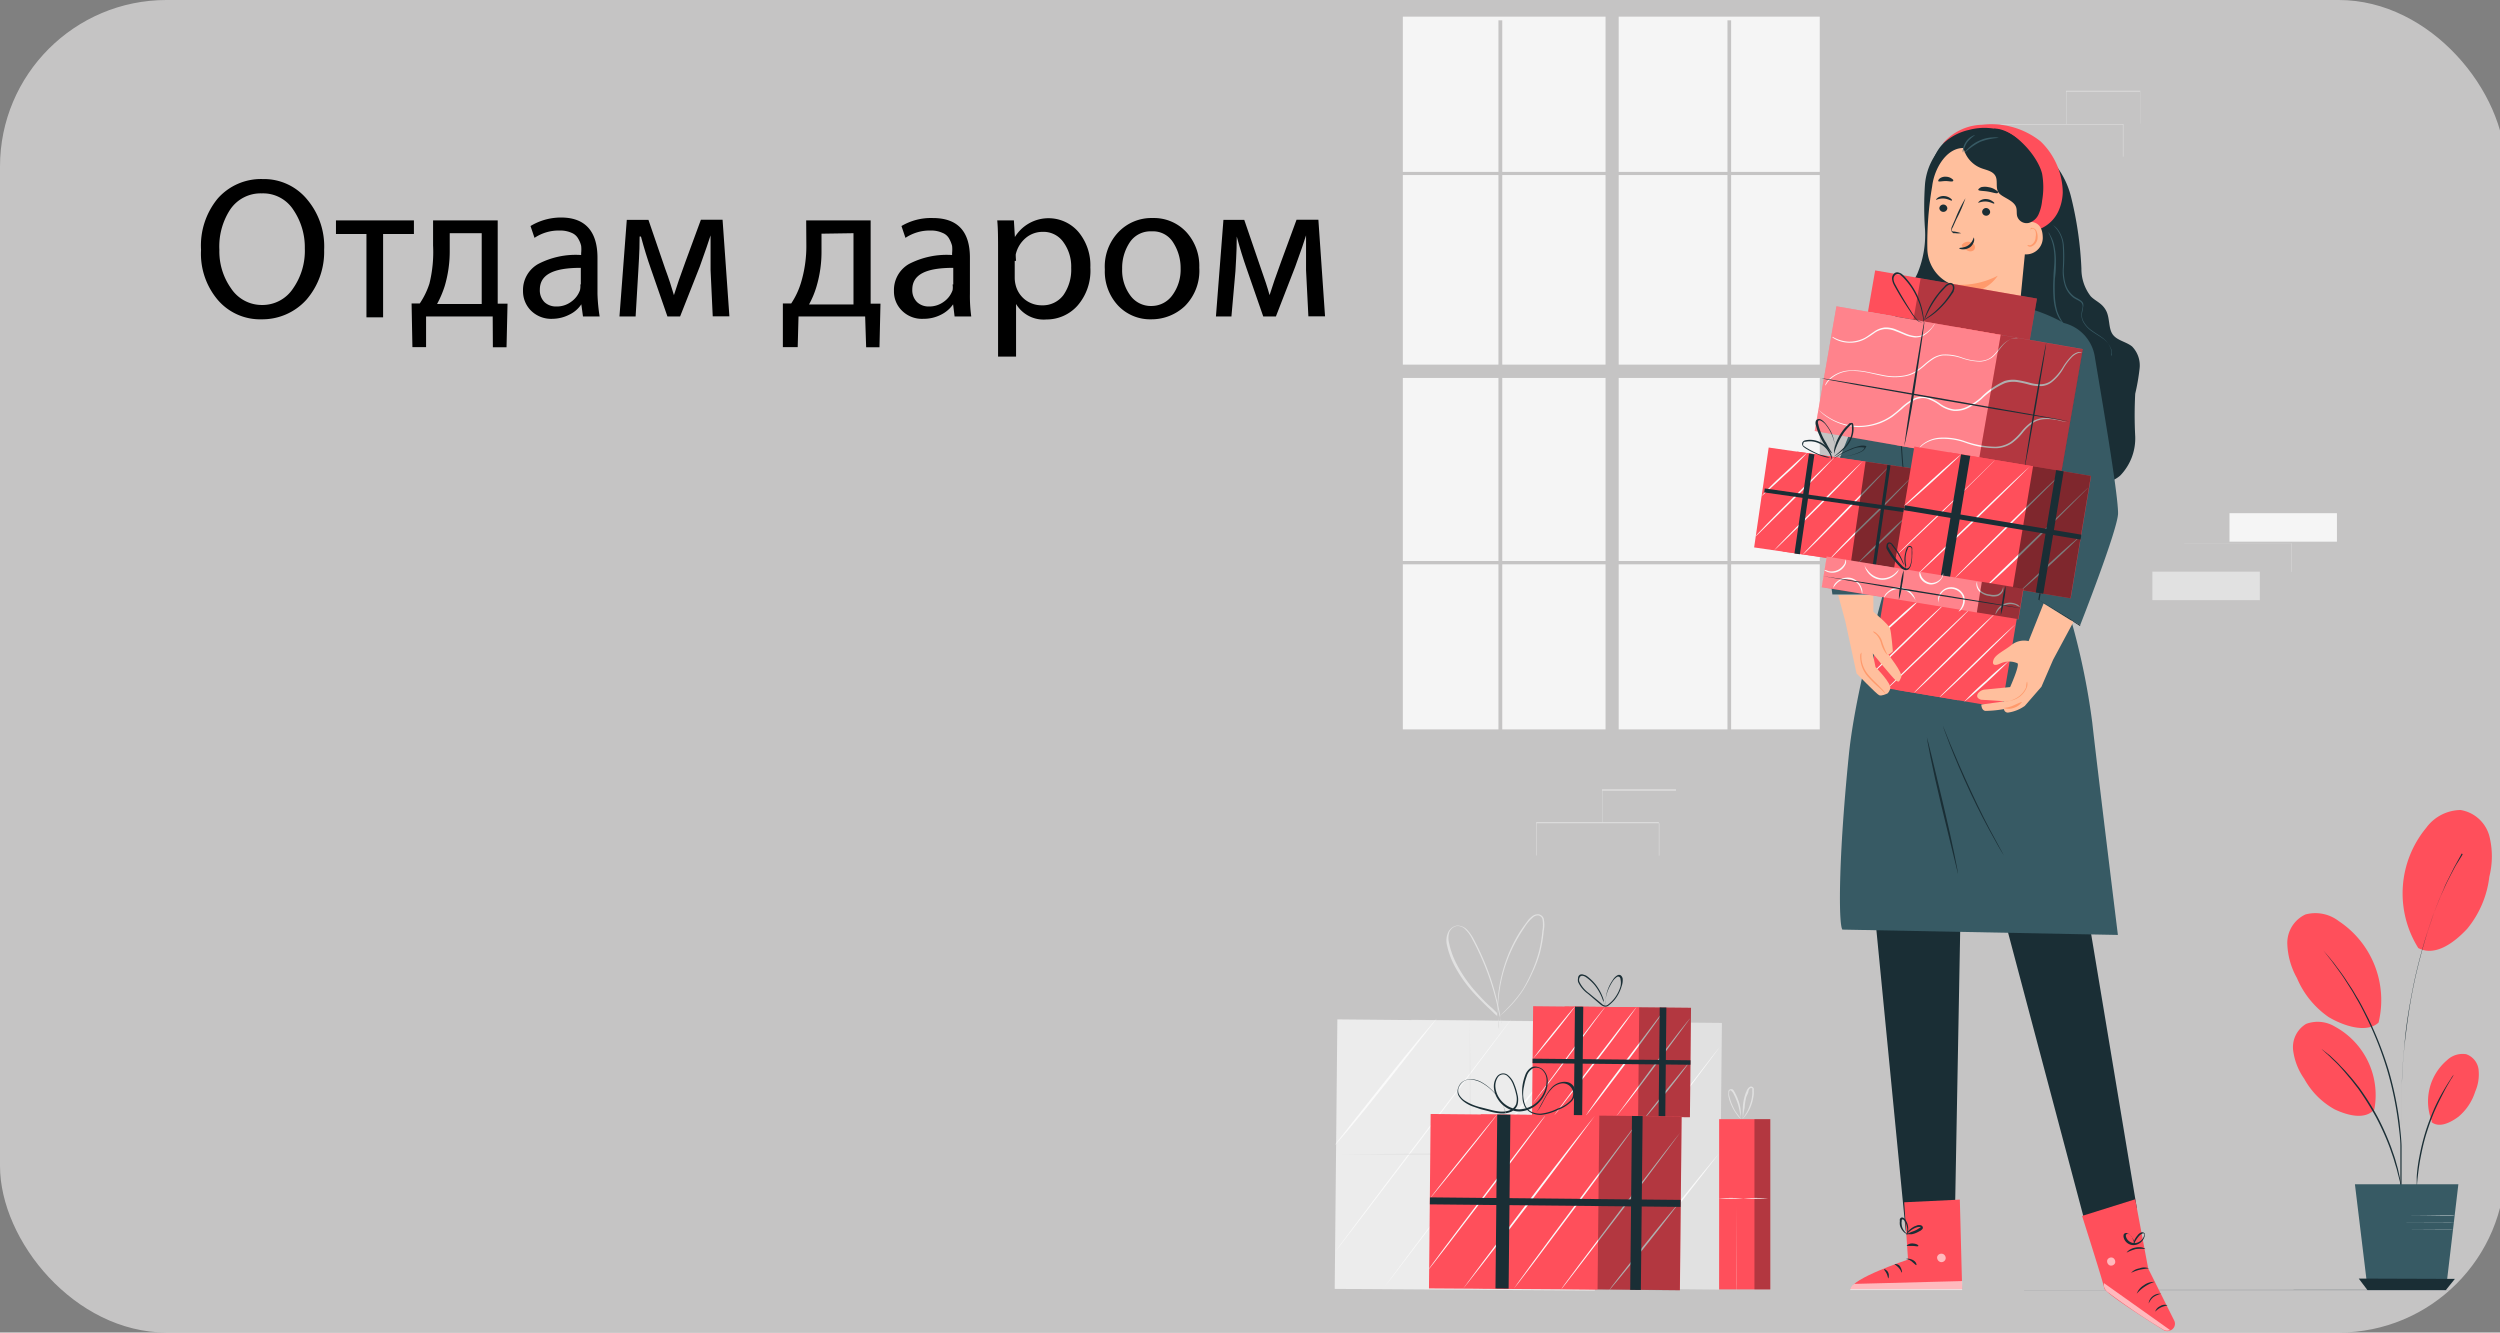 <svg id="Слой_1" data-name="Слой 1" xmlns="http://www.w3.org/2000/svg" xmlns:xlink="http://www.w3.org/1999/xlink" viewBox="0 0 150.09 80"><rect x="0" y="0" width="150.09" height="80" fill="#808080" stroke="none"/><defs><style>.cls-1{fill:none;}.cls-2{clip-path:url(#clip-path);}.cls-3{opacity:0.7;isolation:isolate;fill:url(#Безымянный_градиент);}.cls-4{fill:#e1e1e1;}.cls-5{fill:#ececec;}.cls-6{fill:#fafafa;}.cls-7{fill:#f5f5f5;}.cls-8{fill:#ff4f5b;}.cls-16,.cls-9{opacity:0.3;}.cls-10{fill:#1a2e35;}.cls-11{fill:#375a64;}.cls-12{opacity:0.6;}.cls-13,.cls-16{fill:#fff;}.cls-14{fill:#ffbf9d;}.cls-15{fill:#ff9a6c;}.cls-17{opacity:0.5;}.cls-18{opacity:0.4;}</style><clipPath id="clip-path" transform="translate(0 0)"><rect class="cls-1" width="150.41" height="80" rx="10"/></clipPath><linearGradient id="Безымянный_градиент" y1="40" x2="150.09" y2="40" gradientUnits="userSpaceOnUse"><stop offset="0" stop-color="#e3e2e1"/><stop offset="0.96" stop-color="#e3e2e1"/><stop offset="1" stop-color="#e3e2e1"/></linearGradient></defs><title>micon_darom</title><g class="cls-2"><path class="cls-3" d="M0,0V80H150.09V0ZM150,76v0Z" transform="translate(0 0)"/></g><path class="cls-4" d="M127.48,9.4V7.45l0,0-7.36,0,0,0h0V9.4l0,0,5.25,0h-5.28V7.48h0c.07-.08,0,0,0,0l7.36,0h0v0c0,.61,0,1.1,0,1.44V9.4Z" transform="translate(0 0)"/><path class="cls-4" d="M128.48,7.45V6.92l0-1.42,0,0h-4.42s0,0,0,0h0V7.45l0,0,3.16,0h0l-3.18,0h0v-2h0s.07-.07,0,0h4.45v0c0,.6,0,1.09,0,1.44v.51Z" transform="translate(0 0)"/><rect class="cls-4" x="84.65" y="61.33" width="18.63" height="16.01" transform="matrix(1, 0.01, -0.01, 1, 0.71, -0.95)"/><polygon class="cls-5" points="95.75 77.48 80.13 77.38 80.29 61.2 95.92 61.35 95.75 77.48"/><path class="cls-6" d="M86.27,61.14s-1.34,1.73-3,3.83-3.1,3.79-3.12,3.77,1.34-1.73,3-3.83S86.25,61.13,86.27,61.14Z" transform="translate(0 0)"/><path class="cls-6" d="M90.73,61.2s-2.34,3.15-5.26,7-5.33,7-5.35,7,2.34-3.15,5.27-7S90.71,61.18,90.73,61.2Z" transform="translate(0 0)"/><path class="cls-6" d="M95.33,61.23s-2.69,3.62-6.06,8-6.1,8-6.12,8,2.69-3.62,6-8S95.31,61.22,95.33,61.23Z" transform="translate(0 0)"/><path class="cls-6" d="M99.76,61.28s-2.64,3.61-5.93,8-6,8-6,8,2.64-3.62,5.93-8S99.74,61.26,99.76,61.28Z" transform="translate(0 0)"/><path class="cls-6" d="M103.24,62.87s-2.43,3.28-5.48,7.29-5.53,7.24-5.55,7.23,2.43-3.28,5.48-7.29S103.22,62.85,103.24,62.87Z" transform="translate(0 0)"/><path class="cls-6" d="M103.18,69.28s-1.43,1.86-3.23,4.12-3.29,4.07-3.31,4.06,1.43-1.86,3.23-4.12S103.16,69.27,103.18,69.28Z" transform="translate(0 0)"/><path class="cls-4" d="M89.89,61l-.11-.09-.28-.27c-.25-.23-.6-.57-1-1a8,8,0,0,1-1.22-1.74,5,5,0,0,1-.42-1.2,1.22,1.22,0,0,1,.06-.68.73.73,0,0,1,.53-.45.81.81,0,0,1,.65.27,2.46,2.46,0,0,1,.38.55c.21.39.39.77.55,1.14a14.49,14.49,0,0,1,.71,2c.16.58.26,1.06.32,1.4,0,.16,0,.29.06.38s0,.14,0,.14,0,0,0-.14L90,60.88c-.07-.33-.17-.81-.34-1.39a15.14,15.14,0,0,0-.73-2c-.16-.36-.34-.74-.55-1.12a2,2,0,0,0-.37-.53.64.64,0,0,0-.57-.24A.61.61,0,0,0,87,56a1.23,1.23,0,0,0,0,.63,4.91,4.91,0,0,0,.41,1.17,8.12,8.12,0,0,0,1.19,1.74c.4.45.75.8,1,1l.28.28Z" transform="translate(0 0)"/><path class="cls-4" d="M90,61.81s0-.05,0-.15,0-.24-.05-.42a8.55,8.55,0,0,1,0-1.57,9.29,9.29,0,0,1,.56-2.26,8.79,8.79,0,0,1,.6-1.24c.12-.21.26-.41.4-.61l.22-.3A1.48,1.48,0,0,1,92,55a.55.55,0,0,1,.38-.11.4.4,0,0,1,.3.26,1.87,1.87,0,0,1,0,.74,8,8,0,0,1-.24,1.36A7,7,0,0,1,92,58.4a8.26,8.26,0,0,1-.53,1,6.73,6.73,0,0,1-1,1.21,3.18,3.18,0,0,1-.32.29c-.07.06-.11.1-.12.09l.11-.1.3-.3a7.79,7.79,0,0,0,1-1.22,9.24,9.24,0,0,0,.51-1,8.26,8.26,0,0,0,.42-1.16,8,8,0,0,0,.23-1.34,2,2,0,0,0,0-.7.32.32,0,0,0-.23-.21.44.44,0,0,0-.32.1,2.53,2.53,0,0,0-.48.55c-.13.2-.27.4-.39.61A8.85,8.85,0,0,0,90,59.68a9,9,0,0,0-.06,1.56,3.7,3.7,0,0,0,0,.42C90,61.76,90,61.81,90,61.81Z" transform="translate(0 0)"/><path class="cls-4" d="M103.08,69.22s-5.09.07-11.37.09-11.37,0-11.37,0,5.09-.07,11.37-.09S103.08,69.19,103.08,69.22Z" transform="translate(0 0)"/><path class="cls-4" d="M88.24,77s0-3.55,0-7.92,0-7.93,0-7.93.05,3.55.05,7.93S88.26,77,88.24,77Z" transform="translate(0 0)"/><path class="cls-7" d="M109.25,1" transform="translate(0 0)"/><rect class="cls-7" x="84.22" y="10.51" width="5.74" height="11.38"/><rect class="cls-7" x="90.19" y="10.51" width="6.2" height="11.38"/><rect class="cls-7" x="90.19" y="22.69" width="6.2" height="10.99"/><polygon class="cls-7" points="97.18 10.32 103.71 10.32 103.71 1.22 103.93 1.22 103.93 10.32 109.25 10.32 109.25 1 97.18 1 97.18 10.32"/><rect class="cls-7" x="103.93" y="10.51" width="5.32" height="11.38"/><rect class="cls-7" x="103.93" y="22.69" width="5.32" height="10.99"/><rect class="cls-7" x="84.22" y="22.69" width="5.74" height="10.99"/><rect class="cls-7" x="97.18" y="22.69" width="6.53" height="10.99"/><rect class="cls-7" x="84.22" y="33.88" width="5.74" height="9.91"/><rect class="cls-7" x="103.93" y="33.88" width="5.32" height="9.91"/><polygon class="cls-7" points="89.96 10.32 89.96 1.22 90.19 1.22 90.19 10.32 96.39 10.32 96.39 1 84.22 1 84.22 10.32 89.96 10.32"/><rect class="cls-7" x="97.18" y="33.88" width="6.53" height="9.91"/><rect class="cls-7" x="90.19" y="33.88" width="6.2" height="9.91"/><rect class="cls-7" x="97.18" y="10.51" width="6.53" height="11.38"/><rect class="cls-4" x="129.22" y="34.32" width="6.45" height="1.71"/><rect class="cls-7" x="133.85" y="30.81" width="6.45" height="1.71"/><path class="cls-4" d="M137.57,34.32v-.46l0-1.25,0,0h-6.44l0,0h0v1.7l0,0h0V32.62h0l0,0h6.46v1.73Z" transform="translate(0 0)"/><path class="cls-4" d="M99.62,51.37v-.52c0-.34,0-.82,0-1.43l0,0-7.36,0,0,0h0v1.94l0,0,5.25,0H92.23v-2h0l0,0,7.36,0h0v2Z" transform="translate(0 0)"/><path class="cls-4" d="M100.62,49.42a.16.16,0,0,0,0,0V47.47l0,0H96.2s0,0,0,0h0v1.92l0,0,3.16,0h0l-3.18,0h0v-2h0s.07-.07,0,0h4.44v2Z" transform="translate(0 0)"/><rect class="cls-8" x="93.9" y="60.47" width="7.59" height="6.57" transform="translate(0.65 -0.99) rotate(0.58)"/><rect class="cls-8" x="92.01" y="60.44" width="6.37" height="6.57" transform="translate(0.65 -0.96) rotate(0.58)"/><path class="cls-6" d="M94.56,60.44s-.54.73-1.25,1.61S92,63.62,92,63.61s.54-.74,1.25-1.62S94.54,60.42,94.56,60.44Z" transform="translate(0 0)"/><path class="cls-6" d="M96.37,60.46s-1,1.33-2.17,2.93S92,66.28,92,66.26s1-1.32,2.17-2.93S96.35,60.44,96.37,60.46Z" transform="translate(0 0)"/><path class="cls-6" d="M98.25,60.47S97.17,62,95.8,63.77,93.3,67,93.28,67s1.08-1.49,2.45-3.29S98.22,60.46,98.25,60.47Z" transform="translate(0 0)"/><path class="cls-6" d="M100.05,60.49S99,62,97.66,63.78,95.21,67,95.19,67s1-1.48,2.39-3.29S100,60.48,100.05,60.49Z" transform="translate(0 0)"/><path class="cls-6" d="M101.47,61.14s-1,1.35-2.21,3S97,67.07,97,67.06s1-1.36,2.21-3S101.45,61.12,101.47,61.14Z" transform="translate(0 0)"/><path class="cls-6" d="M101.45,63.75s-.56.78-1.3,1.7-1.35,1.65-1.37,1.63.56-.77,1.3-1.69S101.43,63.74,101.45,63.75Z" transform="translate(0 0)"/><rect class="cls-9" x="98.38" y="60.49" width="3.11" height="6.57" transform="translate(0.65 -1.01) rotate(0.58)"/><rect class="cls-10" x="94.52" y="60.44" width="0.5" height="6.57" transform="translate(0.65 -0.96) rotate(0.58)"/><rect class="cls-10" x="99.61" y="60.49" width="0.4" height="6.57" transform="translate(0.65 -1.01) rotate(0.58)"/><rect class="cls-10" x="92.01" y="63.61" width="9.48" height="0.27" transform="translate(0.65 -0.98) rotate(0.58)"/><path class="cls-10" d="M96.38,60.52s0,0,0-.1a2.1,2.1,0,0,1,0-.28,2.49,2.49,0,0,1,.26-1,2.38,2.38,0,0,1,.18-.3.79.79,0,0,1,.27-.28.2.2,0,0,1,.22,0,.33.33,0,0,1,.11.2,1.09,1.09,0,0,1-.06.44,2.37,2.37,0,0,1-.42.82,2.33,2.33,0,0,1-.36.34.3.3,0,0,1-.27.07.65.65,0,0,1-.23-.13l-.75-.64a1.76,1.76,0,0,1-.59-.71.58.58,0,0,1,0-.23.24.24,0,0,1,.11-.2.27.27,0,0,1,.23,0,.54.54,0,0,1,.19.08,2.88,2.88,0,0,1,.53.51,2.84,2.84,0,0,1,.48.93c0,.12,0,.21.06.28a.62.62,0,0,1,0,.09s0-.13-.11-.36a3,3,0,0,0-.49-.9,2.69,2.69,0,0,0-.52-.48c-.1-.07-.24-.12-.33-.06a.31.31,0,0,0-.06.35,1.78,1.78,0,0,0,.57.67l.75.62a.43.43,0,0,0,.2.12c.06,0,.12,0,.19-.06a2.05,2.05,0,0,0,.34-.32,2.17,2.17,0,0,0,.41-.78,1,1,0,0,0,0-.41.2.2,0,0,0-.07-.15.14.14,0,0,0-.14,0,1,1,0,0,0-.25.25,3.09,3.09,0,0,0-.17.29,2.51,2.51,0,0,0-.29,1C96.37,60.38,96.39,60.52,96.38,60.52Z" transform="translate(0 0)"/><rect class="cls-8" x="88.83" y="66.97" width="12.06" height="10.44" transform="matrix(1, 0.01, -0.01, 1, 0.74, -0.96)"/><polygon class="cls-8" points="95.91 77.42 85.79 77.35 85.89 66.88 96.01 66.98 95.91 77.42"/><path class="cls-6" d="M89.88,66.92s-.87,1.15-2,2.55S85.82,72,85.81,72s.87-1.16,2-2.55S89.86,66.9,89.88,66.92Z" transform="translate(0 0)"/><path class="cls-6" d="M92.77,67s-1.53,2.1-3.47,4.64-3.52,4.6-3.54,4.58,1.53-2.09,3.47-4.63S92.75,66.94,92.77,67Z" transform="translate(0 0)"/><path class="cls-6" d="M95.74,67s-1.72,2.35-3.9,5.21-4,5.18-4,5.16,1.73-2.35,3.9-5.22S95.72,67,95.74,67Z" transform="translate(0 0)"/><path class="cls-6" d="M98.61,67s-1.69,2.34-3.82,5.2-3.88,5.17-3.9,5.16,1.69-2.35,3.82-5.21S98.59,67,98.61,67Z" transform="translate(0 0)"/><path class="cls-6" d="M100.87,68s-1.56,2.14-3.54,4.73-3.58,4.69-3.6,4.67,1.56-2.13,3.53-4.72S100.85,68,100.87,68Z" transform="translate(0 0)"/><path class="cls-6" d="M100.83,72.19s-.91,1.21-2.08,2.67-2.14,2.63-2.16,2.62.91-1.21,2.08-2.68S100.81,72.17,100.83,72.19Z" transform="translate(0 0)"/><rect class="cls-9" x="95.96" y="67" width="4.94" height="10.44" transform="translate(0.74 -0.99) rotate(0.58)"/><rect class="cls-10" x="89.83" y="66.92" width="0.79" height="10.44" transform="translate(0.74 -0.91) rotate(0.58)"/><rect class="cls-10" x="97.92" y="67" width="0.64" height="10.44" transform="translate(0.74 -0.99) rotate(0.58)"/><rect class="cls-10" x="85.84" y="71.96" width="15.05" height="0.42" transform="translate(0.74 -0.94) rotate(0.58)"/><path class="cls-10" d="M92.24,66.76l.05-.06s.07-.09.11-.17.22-.4.39-.72a2.58,2.58,0,0,1,.33-.48,1.08,1.08,0,0,1,.61-.36.87.87,0,0,1,.39,0,.62.62,0,0,1,.35.24.63.63,0,0,1,.1.44.91.91,0,0,1-.19.44,2.14,2.14,0,0,1-.84.54,2.87,2.87,0,0,1-1,.3,1.25,1.25,0,0,1-.57-.1.92.92,0,0,1-.44-.41,1.38,1.38,0,0,1-.13-.6,2.56,2.56,0,0,1,0-.62,2.91,2.91,0,0,1,.16-.63.88.88,0,0,1,.42-.51.52.52,0,0,1,.35,0,.66.66,0,0,1,.31.16.94.94,0,0,1,.28.63,1.81,1.81,0,0,1-.49,1.3,1.7,1.7,0,0,1-1.29.58A1.59,1.59,0,0,1,89.93,66a1.46,1.46,0,0,1-.24-.67,1,1,0,0,1,.17-.68.48.48,0,0,1,.3-.2.44.44,0,0,1,.35.08,1.26,1.26,0,0,1,.4.55,3.41,3.41,0,0,1,.19.62,1.19,1.19,0,0,1,0,.65.74.74,0,0,1-.47.43,1.41,1.41,0,0,1-.61.06,3.71,3.71,0,0,1-.58-.11l-.55-.14-.52-.18a2.16,2.16,0,0,1-.47-.26,1.23,1.23,0,0,1-.34-.38.59.59,0,0,1,0-.5.67.67,0,0,1,.3-.36.85.85,0,0,1,.43-.12A1.38,1.38,0,0,1,89,65a3,3,0,0,1,.94.88,2.67,2.67,0,0,1,.38.72,2.21,2.21,0,0,1,.08.27l0-.07a1.22,1.22,0,0,0-.07-.2,2.71,2.71,0,0,0-.39-.7,3,3,0,0,0-.93-.86,1.57,1.57,0,0,0-.75-.23.72.72,0,0,0-.67.45.53.53,0,0,0,0,.44,1.1,1.1,0,0,0,.32.36,3.14,3.14,0,0,0,1,.42l.55.14a3.38,3.38,0,0,0,.57.11,1.37,1.37,0,0,0,.57-.06.69.69,0,0,0,.42-.38,1.11,1.11,0,0,0,0-.6,3.57,3.57,0,0,0-.19-.61,1.27,1.27,0,0,0-.37-.51.38.38,0,0,0-.53.1.94.94,0,0,0-.15.62,1.41,1.41,0,0,0,.23.63,1.49,1.49,0,0,0,1.15.68,1.64,1.64,0,0,0,1.23-.55,1.78,1.78,0,0,0,.46-1.23.84.84,0,0,0-.25-.57.53.53,0,0,0-.57-.11.8.8,0,0,0-.37.47,3.13,3.13,0,0,0-.16.6,1.93,1.93,0,0,0,.08,1.17.8.8,0,0,0,.39.38,1.25,1.25,0,0,0,.53.1,2.94,2.94,0,0,0,1-.3,2,2,0,0,0,.81-.51.62.62,0,0,0-.59-1,1,1,0,0,0-.58.34,2.31,2.31,0,0,0-.34.47c-.17.31-.29.56-.4.71A1.19,1.19,0,0,1,92.24,66.76Z" transform="translate(0 0)"/><path class="cls-4" d="M104.52,67.18s0,0-.12-.1a3.38,3.38,0,0,1-.25-.34,3,3,0,0,1-.28-.57,1.89,1.89,0,0,1-.1-.36.71.71,0,0,1,0-.21.36.36,0,0,1,0-.11.18.18,0,0,1,.1-.09.22.22,0,0,1,.14,0,.3.3,0,0,1,.08.08,1.62,1.62,0,0,1,.1.18,2.52,2.52,0,0,1,.15.34,2.3,2.3,0,0,1,.16.61,1.7,1.7,0,0,1,0,.42,1.08,1.08,0,0,1,0,.16s0-.22-.08-.57a2.77,2.77,0,0,0-.18-.59,2.41,2.41,0,0,0-.15-.33.62.62,0,0,0-.1-.16s-.08-.09-.12-.08-.06.06-.06.12a.55.55,0,0,0,0,.18,3.57,3.57,0,0,0,.1.35,4.37,4.37,0,0,0,.25.56C104.38,67,104.53,67.17,104.52,67.18Z" transform="translate(0 0)"/><path class="cls-4" d="M104.63,67.18s0-.05,0-.16a4.16,4.16,0,0,1,0-.45,3,3,0,0,1,.09-.67,2.14,2.14,0,0,1,.13-.38.47.47,0,0,1,.11-.19.27.27,0,0,1,.1-.08.14.14,0,0,1,.14,0,.16.16,0,0,1,.09.11.49.49,0,0,1,0,.12,1.48,1.48,0,0,1,0,.21,2.26,2.26,0,0,1-.07.39,2.3,2.3,0,0,1-.25.63,1.9,1.9,0,0,1-.26.37q-.1.12-.12.12s.15-.19.33-.52a3.41,3.41,0,0,0,.22-.62,2.32,2.32,0,0,0,.06-.38,1.41,1.41,0,0,0,0-.2c0-.07,0-.14,0-.15s-.09,0-.13,0a.48.48,0,0,0-.1.17c0,.12-.09.24-.13.36a3.44,3.44,0,0,0-.1.65A6,6,0,0,0,104.63,67.18Z" transform="translate(0 0)"/><rect class="cls-8" x="103.21" y="67.19" width="3.07" height="10.22"/><rect class="cls-9" x="105.33" y="67.19" width="0.95" height="10.22"/><path class="cls-6" d="M104.25,77.48s0-2.29,0-5.11,0-5.11,0-5.11,0,2.29,0,5.11S104.28,77.48,104.25,77.48Z" transform="translate(0 0)"/><path class="cls-6" d="M106.15,71.94a10.72,10.72,0,0,1-1.49,0,10.6,10.6,0,0,1-1.49,0,14.48,14.48,0,0,1,1.49,0A14.65,14.65,0,0,1,106.15,71.94Z" transform="translate(0 0)"/><path class="cls-10" d="M147.11,77.45s-6.21,0-28.66,0-40.66,0-40.66,0,18.2,0,40.66,0S147.11,77.42,147.11,77.45Z" transform="translate(0 0)"/><path class="cls-10" d="M128,20.8c-.36-.29-.89-.35-1.16-.72s-.16-1-.41-1.45-.62-.54-.91-.84a2.68,2.68,0,0,1-.56-1.66,21.74,21.74,0,0,0-.63-4.34,5.07,5.07,0,0,0-2.68-3.31l-4.92.18a3.75,3.75,0,0,0-1.16,2.39,19,19,0,0,0,0,2.72,6,6,0,0,1-.46,2.66c-.27.58-.69,1.08-1,1.65a3,3,0,0,0-.34,1.82,2.06,2.06,0,0,0,1,1.49,2.55,2.55,0,0,0,1.94,0c.67-.22,2.1.22,2.55-.31.26-.31.77-.81,1.15-1.32l4.64,8.6a1.54,1.54,0,0,0,2.25.18,3.21,3.21,0,0,0,.89-2.34,24.26,24.26,0,0,1,0-2.56,12.91,12.91,0,0,0,.26-1.49A1.63,1.63,0,0,0,128,20.8Z" transform="translate(0 0)"/><path class="cls-11" d="M126.78,21.39a1.17,1.17,0,0,0,0-.35,1.42,1.42,0,0,0-.6-.76c-.17-.12-.37-.23-.58-.38a1.68,1.68,0,0,1-.54-.58.92.92,0,0,1-.1-.44c0-.15.06-.3.07-.44a.34.34,0,0,0-.17-.35c-.12-.08-.28-.14-.41-.24a1.51,1.51,0,0,1-.51-.8,2.71,2.71,0,0,1-.1-.88,12.59,12.59,0,0,0,0-1.47,1.77,1.77,0,0,0-.34-.91,2.27,2.27,0,0,0-.24-.27,1,1,0,0,1,.27.24,1.88,1.88,0,0,1,.37.93,9.2,9.2,0,0,1,0,1.48,3.09,3.09,0,0,0,.1.85,1.45,1.45,0,0,0,.49.75c.12.1.27.15.4.25a.42.42,0,0,1,.17.18.44.44,0,0,1,0,.25c0,.16-.07.3-.07.44a.77.77,0,0,0,.09.39,1.54,1.54,0,0,0,.51.56c.2.15.4.26.57.39a1.42,1.42,0,0,1,.59.8.63.63,0,0,1,0,.27A.66.66,0,0,1,126.78,21.39Z" transform="translate(0 0)"/><path class="cls-11" d="M123.87,19.39s0,0-.05,0l-.1-.13a2,2,0,0,1-.28-.55,3.55,3.55,0,0,1-.16-.9,8.37,8.37,0,0,1,0-1.11c0-.39.06-.77.06-1.1a4,4,0,0,0-.09-.9,3.5,3.5,0,0,0-.29-.77.59.59,0,0,1,.13.19,2.14,2.14,0,0,1,.23.57,4.52,4.52,0,0,1,.11.9c0,.35,0,.72-.06,1.12a10.45,10.45,0,0,0,0,1.1,4.05,4.05,0,0,0,.14.88A2.9,2.9,0,0,0,123.87,19.39Z" transform="translate(0 0)"/><polygon class="cls-10" points="111.52 44.23 114.41 73.89 117.35 73.89 117.89 44.6 111.52 44.23"/><polygon class="cls-10" points="117.88 45.91 125.21 73.52 128.29 72.55 123.39 43.15 117.88 45.91"/><path class="cls-8" d="M114.32,72.18l.23,3.44s-3.43,1.14-3.45,1.78l6.7,0-.14-5.38Z" transform="translate(0 0)"/><g class="cls-12"><path class="cls-13" d="M116.61,75.27a.27.27,0,0,1,.2.3.26.26,0,0,1-.3.2.28.28,0,0,1-.21-.32.26.26,0,0,1,.33-.17" transform="translate(0 0)"/></g><g class="cls-12"><path class="cls-13" d="M117.8,77.45l0-.54-6.47.17a.5.5,0,0,0-.25.37Z" transform="translate(0 0)"/></g><path class="cls-10" d="M114.44,75.59s.16,0,.33.14.25.24.28.22,0-.2-.22-.31S114.43,75.56,114.44,75.59Z" transform="translate(0 0)"/><path class="cls-10" d="M113.74,75.9s.14.09.26.22.15.28.18.28,0-.19-.1-.36S113.74,75.87,113.74,75.9Z" transform="translate(0 0)"/><path class="cls-10" d="M113.37,76.75s.07-.15,0-.33-.24-.24-.26-.22.09.12.16.27S113.34,76.75,113.37,76.75Z" transform="translate(0 0)"/><path class="cls-10" d="M114.47,74.8s.17,0,.35,0,.33.06.35,0-.13-.14-.35-.15S114.46,74.77,114.47,74.8Z" transform="translate(0 0)"/><path class="cls-10" d="M114.44,74.1s.13,0,.33,0a1.32,1.32,0,0,0,.35-.12l.19-.1a.81.81,0,0,0,.1-.09.13.13,0,0,0,0-.17.19.19,0,0,0-.15-.07l-.12,0-.21.08a1.44,1.44,0,0,0-.3.21c-.15.15-.2.27-.19.28s.09-.1.24-.22a1.4,1.4,0,0,1,.3-.18,1.06,1.06,0,0,1,.19-.06c.07,0,.13,0,.15,0s0,0,0,0a.22.22,0,0,1-.07.06l-.18.11a1.66,1.66,0,0,1-.32.13Z" transform="translate(0 0)"/><path class="cls-10" d="M114.48,74.15s.08-.12.08-.33a.91.91,0,0,0-.15-.56.27.27,0,0,0-.22-.17.16.16,0,0,0-.13.1.35.35,0,0,0,0,.12.88.88,0,0,0,0,.23.77.77,0,0,0,.16.34c.13.17.27.21.27.2s-.1-.08-.21-.24a.71.71,0,0,1-.11-.32.6.6,0,0,1,0-.19c0-.07,0-.13.06-.12s.09.05.12.1l.09.18a1.63,1.63,0,0,1,.07.33A3,3,0,0,1,114.48,74.15Z" transform="translate(0 0)"/><path class="cls-8" d="M128.19,72l.78,4.16,1.56,3.12a.43.43,0,0,1-.22.59h0a.44.44,0,0,1-.39,0c-.76-.47-3.55-2.23-3.59-2.53S125,73,125,73Z" transform="translate(0 0)"/><g class="cls-12"><path class="cls-13" d="M130.31,79.87l-4-2.84,0,.17a.6.6,0,0,0,.24.38,39.78,39.78,0,0,0,3.35,2.26.43.43,0,0,0,.41,0Z" transform="translate(0 0)"/></g><g class="cls-12"><path class="cls-13" d="M126.84,75.51a.27.27,0,0,1,.14.32.26.26,0,0,1-.32.14.27.27,0,0,1-.14-.34.26.26,0,0,1,.34-.11" transform="translate(0 0)"/></g><path class="cls-10" d="M129,78.26s.08-.23.3-.4a1.46,1.46,0,0,1,.46-.19s-.06,0-.16,0a.68.68,0,0,0-.36.15.66.66,0,0,0-.22.31C129,78.2,129,78.26,129,78.26Z" transform="translate(0 0)"/><path class="cls-10" d="M129.39,78.75s.13-.15.33-.25.4-.11.4-.14a.49.49,0,0,0-.44.06A.51.51,0,0,0,129.39,78.75Z" transform="translate(0 0)"/><path class="cls-10" d="M128.28,77.67a2.4,2.4,0,0,1,1.07-.71,1,1,0,0,0-.64.2A1,1,0,0,0,128.28,77.67Z" transform="translate(0 0)"/><path class="cls-10" d="M127.94,76.42s.23-.12.52-.19a5.28,5.28,0,0,1,.55-.08.74.74,0,0,0-.57,0A.82.82,0,0,0,127.94,76.42Z" transform="translate(0 0)"/><path class="cls-10" d="M127.68,75.2a2.76,2.76,0,0,1,.54-.21,2.38,2.38,0,0,1,.58,0s-.05-.05-.16-.09a1,1,0,0,0-.44,0,.93.93,0,0,0-.4.17C127.71,75.14,127.67,75.2,127.68,75.2Z" transform="translate(0 0)"/><path class="cls-10" d="M128.16,74.76s0-.06,0-.16a1.29,1.29,0,0,0-.22-.38.45.45,0,0,0-.25-.19.17.17,0,0,0-.19.08.34.34,0,0,0,0,.2.61.61,0,0,0,.64.44.71.71,0,0,0,.61-.51.28.28,0,0,0,0-.2.19.19,0,0,0-.2-.05.54.54,0,0,0-.24.2,1,1,0,0,0-.21.38.48.48,0,0,0,0,.16,1.84,1.84,0,0,1,.3-.5.62.62,0,0,1,.22-.17.09.09,0,0,1,.1,0,.16.16,0,0,1,0,.14.63.63,0,0,1-.53.43.54.54,0,0,1-.55-.37.22.22,0,0,1,0-.14s.06-.05.11-.05a.47.47,0,0,1,.21.16A1.78,1.78,0,0,1,128.16,74.76Z" transform="translate(0 0)"/><path class="cls-11" d="M124.34,37.22l.55.3s2.28-5.8,2.27-6.71c0-1.29-1.17-8-1.4-9.42a2.48,2.48,0,0,0-1.86-2,9.77,9.77,0,0,0-5.9-1.18s-3.75.75-5,2.85l-3.58,9.06a1.5,1.5,0,0,0-.09.84l.68,4.73h2.8v-5l1.35-2.34.07,3.28S111.52,40.18,111,45.3c-.7,6.91-.6,10.69-.35,10.51l16.5.32S125.9,46,125.61,43.37A42.37,42.37,0,0,0,124.34,37.22Zm-1.76-5.73.54-2.44.17,1.76L123,32.59C122.73,31.9,122.58,31.49,122.58,31.49Z" transform="translate(0 0)"/><path class="cls-10" d="M117.55,52.47s-.45-1.83-1-4.1-.89-4.1-.87-4.11.46,1.83,1,4.09S117.58,52.46,117.55,52.47Z" transform="translate(0 0)"/><path class="cls-10" d="M120.31,51.45l0-.08-.13-.21c-.12-.19-.28-.47-.47-.82-.39-.69-.91-1.67-1.42-2.76s-.94-2.12-1.23-2.86l-.33-.88-.08-.24c0-.06,0-.09,0-.09l0,.08.1.24.35.87c.3.73.74,1.74,1.25,2.84s1,2.07,1.39,2.77l.45.83.12.23C120.3,51.42,120.32,51.45,120.31,51.45Z" transform="translate(0 0)"/><path class="cls-10" d="M124.89,37.52l0,0-.13-.07-.5-.3L122.37,36h0v0c.24-1.37.55-3.17.89-5.16h0c0-.41,0-.83-.08-1.26-.1-1.3-.21-2.54-.41-3.65l-.09-.4c0-.14-.07-.26-.11-.39a4.45,4.45,0,0,1-.17-.77,6,6,0,0,1,0-1.4,3,3,0,0,1,.31-1.11,2.1,2.1,0,0,1,.54-.69,1.82,1.82,0,0,1,.47-.28.63.63,0,0,1,.14,0l.05,0a2.32,2.32,0,0,0-.64.37,2.57,2.57,0,0,0-.8,1.78,5.84,5.84,0,0,0,0,1.38,6.74,6.74,0,0,0,.17.75c0,.13.08.26.12.39s.07.28.09.42a34.33,34.33,0,0,1,.42,3.65c0,.43.06.86.08,1.26h0c-.35,2-.67,3.79-.91,5.16l0,0,1.83,1.15.49.31.12.08S124.89,37.51,124.89,37.52Z" transform="translate(0 0)"/><path class="cls-11" d="M114.45,31.72c-.36-3.38-.79-6.91-.33-10" transform="translate(0 0)"/><path class="cls-10" d="M114.12,21.68s0,0,0,.11l0,.29c0,.13,0,.28,0,.46s0,.39,0,.61c0,.46,0,1,0,1.6s0,1.26.06,1.95c.08,1.39.21,2.64.3,3.55l.09,1.07,0,.29v.11s0,0,0-.1l0-.3-.13-1.07c-.1-.9-.24-2.15-.32-3.54,0-.7-.06-1.36-.06-2s0-1.15.06-1.6c0-.23,0-.43.06-.61a2.71,2.71,0,0,1,.06-.47l0-.29C114.11,21.72,114.12,21.68,114.12,21.68Z" transform="translate(0 0)"/><path class="cls-10" d="M111.44,29a.78.78,0,0,1,.28.13,2.08,2.08,0,0,1,.56.5,2.41,2.41,0,0,1,.35.67.67.67,0,0,1,.05.31,4,4,0,0,0-.47-.92A3.68,3.68,0,0,0,111.44,29Z" transform="translate(0 0)"/><path class="cls-10" d="M112.39,29a1.32,1.32,0,0,1,.42.73,1.41,1.41,0,0,1,0,.85,4.14,4.14,0,0,0-.1-.82A3.41,3.41,0,0,0,112.39,29Z" transform="translate(0 0)"/><path class="cls-10" d="M121.77,31.19s-.09,0-.24-.09l-.63-.27c-.53-.23-1.28-.52-2.11-.8s-1.62-.49-2.18-.63l-.67-.16-.24-.07a1.51,1.51,0,0,1,.25,0c.16,0,.39.07.68.14a21.1,21.1,0,0,1,2.18.6,21.54,21.54,0,0,1,2.12.83l.62.3Z" transform="translate(0 0)"/><rect class="cls-8" x="114.22" y="36.38" width="6.47" height="5.6" transform="translate(8.12 -18.92) rotate(9.54)"/><rect class="cls-8" x="112.64" y="36.03" width="5.42" height="5.6" transform="translate(8.03 -18.58) rotate(9.54)"/><path class="cls-6" d="M115.25,36a15.39,15.39,0,0,1-1.26,1.2,15.89,15.89,0,0,1-1.32,1.13,15.39,15.39,0,0,1,1.26-1.2A15.89,15.89,0,0,1,115.25,36Z" transform="translate(0 0)"/><path class="cls-6" d="M116.78,36.23s-1,1-2.21,2.18-2.26,2.14-2.28,2.12,1-1,2.21-2.18S116.76,36.21,116.78,36.23Z" transform="translate(0 0)"/><path class="cls-6" d="M118.35,36.49s-1.1,1.12-2.49,2.45-2.53,2.41-2.55,2.39,1.09-1.12,2.49-2.45S118.33,36.47,118.35,36.49Z" transform="translate(0 0)"/><path class="cls-6" d="M119.87,36.75s-1.08,1.11-2.45,2.45-2.49,2.41-2.51,2.39,1.08-1.12,2.44-2.45S119.85,36.73,119.87,36.75Z" transform="translate(0 0)"/><path class="cls-6" d="M121,37.48s-1,1-2.25,2.22-2.29,2.18-2.31,2.16,1-1,2.25-2.22S121,37.46,121,37.48Z" transform="translate(0 0)"/><path class="cls-6" d="M120.61,39.68s-.57.58-1.31,1.26-1.36,1.2-1.38,1.19a15.68,15.68,0,0,1,1.31-1.26A15.34,15.34,0,0,1,120.61,39.68Z" transform="translate(0 0)"/><path class="cls-14" d="M122.69,36.23l-.9,2.26a1.21,1.21,0,0,0-1,.21c-.43.35-1,.59-1.11.92s.1.37.44.2a1.26,1.26,0,0,1,1,0c.15.11-.44,1.43-.44,1.43l-1.55.15a.63.63,0,0,0-.38.23c-.07.12-.11.27.18.38l1.43.09-1.41.2s0,.34.24.38a6.76,6.76,0,0,0,1.12-.11.23.23,0,0,0,.25.21,2.27,2.27,0,0,0,1-.4l1-1.15.7-1.62,1.22-2.27Z" transform="translate(0 0)"/><path class="cls-15" d="M121.7,40.93a.58.58,0,0,1,0,.29,1.3,1.3,0,0,1-.41.58,1.35,1.35,0,0,1-.66.28.59.59,0,0,1-.3,0l.29,0a1.52,1.52,0,0,0,.61-.29,1.36,1.36,0,0,0,.41-.53C121.66,41,121.68,40.93,121.7,40.93Z" transform="translate(0 0)"/><path class="cls-15" d="M121.39,42.15a.94.94,0,0,1-.5.35.87.87,0,0,1-.61,0s.27,0,.58-.14S121.37,42.13,121.39,42.15Z" transform="translate(0 0)"/><path class="cls-14" d="M112.47,35.73l0,1s.92.76,1,1,.17,1.37.17,1.37-.19.2-.26.18.88,1.1.76,1.38-.14.32-.32.19-1.39-1.62-1.39-1.62l.17.82s1,1,.88,1.31-.21.29-.21.29-.3.15-.45.09-1.36-1.31-1.36-1.31l-.67-3.11-.43-1.59Z" transform="translate(0 0)"/><path class="cls-15" d="M111.76,39.17a2.39,2.39,0,0,0,0,.44,1.8,1.8,0,0,0,.43.93c.27.32.56.56.74.77a1.42,1.42,0,0,1,.28.35s-.12-.12-.32-.31a7.42,7.42,0,0,1-.77-.75,1.8,1.8,0,0,1-.43-1,1.34,1.34,0,0,1,0-.33Z" transform="translate(0 0)"/><path class="cls-15" d="M112.45,37.91s.1,0,.22.12a1,1,0,0,1,.33.51,5.27,5.27,0,0,0,.32.78s-.08-.06-.16-.19a1.84,1.84,0,0,1-.24-.56,1.32,1.32,0,0,0-.29-.49C112.52,38,112.44,37.93,112.45,37.91Z" transform="translate(0 0)"/><path class="cls-8" d="M116.64,8.62A3.18,3.18,0,0,1,119,7.49a4.74,4.74,0,0,1,3.51,1,4.32,4.32,0,0,1,1.33,3.06,2.93,2.93,0,0,1-.27,1.15,2.11,2.11,0,0,1-1,1c-.37.16-.51,0-.79-.26a1.69,1.69,0,0,1-.34-.65A9,9,0,0,0,120,10.06,3.83,3.83,0,0,0,117.3,8.6" transform="translate(0 0)"/><path class="cls-10" d="M116,10.8a2.48,2.48,0,0,1,.66-2.18,3.29,3.29,0,0,1,1.55-.82,3.54,3.54,0,0,1,2.34.17,2.31,2.31,0,0,1,1.33,1.86,4.31,4.31,0,0,0,0,1.08.84.84,0,0,1,.07.46.38.38,0,0,1-.34.23.83.83,0,0,1-.41-.1,4.44,4.44,0,0,1-1.15-.92" transform="translate(0 0)"/><path class="cls-14" d="M116,11.18c.13-1.11.94-2.45,2.06-2.28L121.45,10a.67.67,0,0,1,.56.7l-.82,8.4h0l-.92,1a1.75,1.75,0,0,1-2.88-.48,1.15,1.15,0,0,1-.06-.21h0a1.28,1.28,0,0,1,0-.17,5.83,5.83,0,0,1,0-1.16h0c0-.68,0-1,0-.95a2.35,2.35,0,0,1-1.62-2.2A20.34,20.34,0,0,1,116,11.18Z" transform="translate(0 0)"/><path class="cls-10" d="M116.43,12.47a.24.24,0,0,0,.22.25.24.24,0,0,0,.26-.2.24.24,0,0,0-.48,0Z" transform="translate(0 0)"/><path class="cls-10" d="M116.24,12s.22-.1.47-.08.44.15.47.12,0-.07-.09-.14a.7.7,0,0,0-.37-.13.59.59,0,0,0-.38.1C116.25,11.93,116.22,12,116.24,12Z" transform="translate(0 0)"/><path class="cls-10" d="M119,12.7a.24.24,0,0,0,.22.25.24.24,0,0,0,.26-.2.25.25,0,0,0-.22-.26A.24.24,0,0,0,119,12.7Z" transform="translate(0 0)"/><path class="cls-10" d="M118.77,12.18s.22-.1.48-.08.44.15.47.12,0-.07-.09-.13a.66.66,0,0,0-.38-.14.59.59,0,0,0-.38.1C118.79,12.11,118.76,12.16,118.77,12.18Z" transform="translate(0 0)"/><path class="cls-10" d="M117.74,14a2.32,2.32,0,0,0-.42-.1c-.06,0-.13,0-.14-.07a.32.32,0,0,1,.06-.19l.22-.49A8.52,8.52,0,0,0,118,11.9a7.91,7.91,0,0,0-.61,1.24l-.22.5a.42.42,0,0,0,0,.26s.06.08.1.1l.11,0A1.31,1.31,0,0,0,117.74,14Z" transform="translate(0 0)"/><path class="cls-15" d="M117.4,17.09a4.84,4.84,0,0,0,2.54-.54,2.43,2.43,0,0,1-2.56,1Z" transform="translate(0 0)"/><path class="cls-15" d="M117.81,14.67a.46.46,0,0,1,.43-.15.43.43,0,0,1,.28.17.27.27,0,0,1,0,.31.32.32,0,0,1-.34.07.8.8,0,0,1-.32-.22.14.14,0,0,1-.07-.08.07.07,0,0,1,0-.09" transform="translate(0 0)"/><path class="cls-10" d="M118.49,14.26s-.06.28-.31.46-.55.14-.55.18.06.06.19.07a.74.74,0,0,0,.46-.13.67.67,0,0,0,.24-.39C118.53,14.33,118.51,14.26,118.49,14.26Z" transform="translate(0 0)"/><path class="cls-10" d="M118.77,11.39c0,.08.28.06.58.11s.54.15.59.08,0-.09-.12-.17a1,1,0,0,0-.42-.17,1,1,0,0,0-.47,0C118.82,11.31,118.76,11.36,118.77,11.39Z" transform="translate(0 0)"/><path class="cls-10" d="M116.37,10.87c0,.06.23,0,.44,0s.39.06.44,0,0-.09-.08-.15a.61.61,0,0,0-.35-.11.55.55,0,0,0-.36.1C116.38,10.78,116.35,10.84,116.37,10.87Z" transform="translate(0 0)"/><path class="cls-14" d="M121.31,13.77c0-.13.19-.45.33-.47.37,0,1,0,1,1a1,1,0,0,1-1.32.92S121.28,14.26,121.31,13.77Z" transform="translate(0 0)"/><path class="cls-15" d="M121.71,14.71l.06,0a.2.2,0,0,0,.16,0,.54.54,0,0,0,.28-.48.66.66,0,0,0,0-.32.23.23,0,0,0-.16-.18.12.12,0,0,0-.13.05s0,.06,0,.07a.07.07,0,0,1,0-.08.15.15,0,0,1,0-.08.16.16,0,0,1,.12,0,.31.31,0,0,1,.23.2.85.85,0,0,1,.06.36.58.58,0,0,1-.35.54.23.23,0,0,1-.2,0S121.7,14.71,121.71,14.71Z" transform="translate(0 0)"/><path class="cls-10" d="M117.84,8.68a1.74,1.74,0,0,0,1.09,1.41c.31.12.69.17.86.46s0,.7.19,1,.91.45,1.06.89c.07.2,0,.42.09.61a.59.59,0,0,0,.68.33.93.93,0,0,0,.59-.54,2.62,2.62,0,0,0,.2-.79,4.64,4.64,0,0,0,0-1.62c-.27-1.1-1.72-2.71-2.86-2.71" transform="translate(0 0)"/><path class="cls-11" d="M120,8.28a3.67,3.67,0,0,0-1.12.24,3.92,3.92,0,0,0-.94.67.89.89,0,0,1,.21-.27,2.14,2.14,0,0,1,.69-.48,2,2,0,0,1,.82-.19A.78.78,0,0,1,120,8.28Z" transform="translate(0 0)"/><path class="cls-11" d="M118.57,8.12a2.12,2.12,0,0,0-.48.44,2,2,0,0,0-.24.6.31.31,0,0,1,0-.2,1,1,0,0,1,.18-.45.92.92,0,0,1,.36-.33C118.49,8.12,118.56,8.11,118.57,8.12Z" transform="translate(0 0)"/><rect class="cls-8" x="112.29" y="17.06" width="9.86" height="2.52" transform="translate(4.88 -19.84) rotate(9.88)"/><rect class="cls-9" x="115.04" y="17.3" width="7.09" height="2.52" transform="translate(4.94 -20.07) rotate(9.88)"/><rect class="cls-8" x="114.46" y="20.05" width="10.01" height="7.6" transform="translate(5.86 -20.15) rotate(9.88)"/><rect class="cls-8" x="109.53" y="19.19" width="10.01" height="7.6" transform="translate(5.64 -19.31) rotate(9.88)"/><rect class="cls-16" x="109.53" y="19.19" width="10.01" height="7.6" transform="translate(5.64 -19.31) rotate(9.88)"/><path class="cls-6" d="M116.17,19.42a1,1,0,0,1-.14.22,1.84,1.84,0,0,1-.55.51,1.16,1.16,0,0,1-.51.11,2.13,2.13,0,0,1-.58-.14c-.19-.08-.39-.17-.59-.24a1.49,1.49,0,0,0-.66-.12,1.28,1.28,0,0,0-.62.24,6.22,6.22,0,0,1-.54.35,1.9,1.9,0,0,1-1.07.22,1.83,1.83,0,0,1-.72-.2l-.17-.1,0-.05s.08.05.24.12a2.1,2.1,0,0,0,.7.17,2,2,0,0,0,1-.23c.18-.1.35-.24.54-.36a1.4,1.4,0,0,1,.65-.26,1.62,1.62,0,0,1,.7.13l.59.25a2,2,0,0,0,.55.14.92.92,0,0,0,.48-.09,1.93,1.93,0,0,0,.55-.47A2.49,2.49,0,0,1,116.17,19.42Z" transform="translate(0 0)"/><path class="cls-6" d="M121.21,20.31a.72.72,0,0,0-.49.05,1.52,1.52,0,0,0-.46.35c-.15.17-.3.4-.51.61a1.05,1.05,0,0,1-.38.27,1.36,1.36,0,0,1-.49.12,3.54,3.54,0,0,1-1.09-.2,3.08,3.08,0,0,0-1.17-.17,1.39,1.39,0,0,0-.58.23,3.73,3.73,0,0,0-.51.4,5.39,5.39,0,0,1-.54.4,1.91,1.91,0,0,1-.62.22,3.32,3.32,0,0,1-1.22,0c-.38-.07-.74-.16-1.07-.23a4.65,4.65,0,0,0-.94-.09,1.94,1.94,0,0,0-1.25.49,1.4,1.4,0,0,0-.3.4,0,0,0,0,0,0,0l0-.09a1.4,1.4,0,0,1,.22-.31,1.93,1.93,0,0,1,1.27-.52,4.06,4.06,0,0,1,1,.08l1.08.22a3.38,3.38,0,0,0,1.19,0,2,2,0,0,0,.58-.21,4,4,0,0,0,.53-.39,4.92,4.92,0,0,1,.52-.41,1.59,1.59,0,0,1,.61-.24,2.8,2.8,0,0,1,1.21.18,3.24,3.24,0,0,0,1.06.2,1.4,1.4,0,0,0,.47-.1,1.23,1.23,0,0,0,.37-.26c.2-.2.35-.42.51-.59a1.45,1.45,0,0,1,.49-.35.84.84,0,0,1,.38-.06A.27.27,0,0,1,121.21,20.31Z" transform="translate(0 0)"/><path class="cls-6" d="M125,21.18a1.08,1.08,0,0,1-.18,0,1,1,0,0,0-.44.27,3.64,3.64,0,0,0-.5.67,2.89,2.89,0,0,1-.72.84,1.11,1.11,0,0,1-.62.22,2.84,2.84,0,0,1-.7-.08,5.4,5.4,0,0,0-.72-.16,1.57,1.57,0,0,0-.77.07,4.64,4.64,0,0,0-1.38.94,4,4,0,0,1-.75.51,1.68,1.68,0,0,1-.91.21,1.86,1.86,0,0,1-.87-.35,2.68,2.68,0,0,0-.79-.4,1,1,0,0,0-.41,0,1.07,1.07,0,0,0-.39.14,3.23,3.23,0,0,0-.66.49c-.21.17-.41.35-.62.5a4.3,4.3,0,0,1-.67.35,3.87,3.87,0,0,1-1.33.24,3.5,3.5,0,0,1-1.84-.58,2.59,2.59,0,0,1-.55-.46l.14.12a3.52,3.52,0,0,0,.43.31,3.4,3.4,0,0,0,3.12.29,3.11,3.11,0,0,0,.65-.34,5.57,5.57,0,0,0,.61-.5,3.77,3.77,0,0,1,.67-.5,1.5,1.5,0,0,1,.42-.15,1.14,1.14,0,0,1,.45,0,2.69,2.69,0,0,1,.81.41,1.88,1.88,0,0,0,.83.34,1.66,1.66,0,0,0,.87-.2,3.77,3.77,0,0,0,.73-.5,4.88,4.88,0,0,1,1.42-1,1.68,1.68,0,0,1,.8-.06,7.17,7.17,0,0,1,.73.16,2.32,2.32,0,0,0,.68.09,1.1,1.1,0,0,0,.59-.2,3.14,3.14,0,0,0,.71-.82,3.53,3.53,0,0,1,.51-.66.87.87,0,0,1,.46-.26A.55.55,0,0,1,125,21.18Z" transform="translate(0 0)"/><path class="cls-6" d="M124.05,25.33l-.1,0-.27-.07a3,3,0,0,0-1-.09,1.42,1.42,0,0,0-.65.23,2.87,2.87,0,0,0-.59.57,3.36,3.36,0,0,1-.66.64,1.81,1.81,0,0,1-.94.3,5.46,5.46,0,0,1-1.87-.34,3.91,3.91,0,0,0-1.51-.22,1.84,1.84,0,0,0-1,.35,3.09,3.09,0,0,0-.28.26,1,1,0,0,1,.25-.29,1.87,1.87,0,0,1,1-.39,3.8,3.8,0,0,1,1.54.21,5.73,5.73,0,0,0,1.84.33,1.8,1.8,0,0,0,.9-.28,3.54,3.54,0,0,0,.65-.63,2.91,2.91,0,0,1,.6-.57,1.5,1.5,0,0,1,.7-.24,3.13,3.13,0,0,1,1,.13l.27.08Z" transform="translate(0 0)"/><rect class="cls-9" x="119.43" y="20.48" width="5.01" height="7.6" transform="translate(5.97 -20.56) rotate(9.88)"/><path class="cls-10" d="M114.32,26.79s.22-1.68.56-3.75.62-3.74.65-3.73S115.3,21,115,23.06,114.34,26.79,114.32,26.79Z" transform="translate(0 0)"/><path class="cls-10" d="M121.54,28.09s.25-1.69.61-3.76.68-3.75.7-3.75-.25,1.69-.61,3.77S121.57,28.1,121.54,28.09Z" transform="translate(0 0)"/><path class="cls-10" d="M124.3,25.31s-3.36-.53-7.48-1.25-7.47-1.32-7.47-1.35,3.35.54,7.48,1.26S124.3,25.29,124.3,25.31Z" transform="translate(0 0)"/><path class="cls-10" d="M115.47,19.31a.32.32,0,0,1-.28,0,2.39,2.39,0,0,1-.51-.61c-.19-.28-.41-.62-.64-1-.11-.19-.23-.39-.34-.6a.94.94,0,0,1-.11-.37.39.39,0,0,1,.2-.36.28.28,0,0,1,.22,0,.51.51,0,0,1,.18.09,2.2,2.2,0,0,1,.26.27,4.3,4.3,0,0,1,.42.56,4.38,4.38,0,0,1,.48,1.09,4.68,4.68,0,0,1,.15.78,1.87,1.87,0,0,1,0,.21c0,.05,0,.08,0,.08a5.89,5.89,0,0,0-.21-1.06,4.84,4.84,0,0,0-.49-1.05,4.22,4.22,0,0,0-.42-.55,2,2,0,0,0-.25-.25.27.27,0,0,0-.3-.07.33.33,0,0,0-.15.28.75.75,0,0,0,.1.32c.11.21.23.42.34.61.22.38.43.72.61,1a2.78,2.78,0,0,0,.48.62A.39.39,0,0,0,115.47,19.31Z" transform="translate(0 0)"/><path class="cls-10" d="M115.54,19.17a.63.63,0,0,1,.06-.22,5.3,5.3,0,0,1,.25-.56,4.63,4.63,0,0,1,.51-.77,3.25,3.25,0,0,1,.36-.4A.6.6,0,0,1,117,17a.24.24,0,0,1,.3.12.39.39,0,0,1,0,.32c0,.1-.1.18-.14.26a5.36,5.36,0,0,1-.33.43,5,5,0,0,1-.65.65,4.32,4.32,0,0,1-.51.35c-.13.08-.2.11-.2.1s.27-.17.67-.5a6.62,6.62,0,0,0,.63-.65c.1-.13.21-.28.31-.43s.1-.16.14-.24a.37.37,0,0,0,0-.25.15.15,0,0,0-.19-.07.66.66,0,0,0-.22.15q-.19.2-.36.39a7.18,7.18,0,0,0-.51.75C115.66,18.87,115.56,19.18,115.54,19.17Z" transform="translate(0 0)"/><rect class="cls-8" x="107.43" y="27.59" width="7" height="6.06" transform="translate(5.57 -15.68) rotate(8.29)"/><rect class="cls-8" x="105.72" y="27.26" width="5.87" height="6.06" transform="translate(5.5 -15.35) rotate(8.29)"/><path class="cls-6" d="M108.48,27.2a16.51,16.51,0,0,1-1.34,1.33c-.75.71-1.38,1.27-1.4,1.26a16.51,16.51,0,0,1,1.34-1.33C107.83,27.75,108.46,27.19,108.48,27.2Z" transform="translate(0 0)"/><path class="cls-6" d="M110.14,27.45s-1,1.1-2.34,2.41-2.39,2.37-2.41,2.35,1-1.1,2.34-2.41S110.12,27.43,110.14,27.45Z" transform="translate(0 0)"/><path class="cls-6" d="M111.84,27.69s-1.16,1.24-2.63,2.71-2.69,2.66-2.71,2.65,1.17-1.23,2.64-2.71S111.83,27.68,111.84,27.69Z" transform="translate(0 0)"/><path class="cls-6" d="M113.49,27.93s-1.14,1.24-2.59,2.72-2.64,2.66-2.66,2.64,1.14-1.23,2.59-2.71S113.47,27.92,113.49,27.93Z" transform="translate(0 0)"/><path class="cls-6" d="M114.71,28.7s-1,1.12-2.39,2.46-2.43,2.41-2.45,2.39,1-1.12,2.39-2.46S114.69,28.68,114.71,28.7Z" transform="translate(0 0)"/><path class="cls-6" d="M114.36,31.09A18.85,18.85,0,0,1,113,32.48c-.79.75-1.44,1.34-1.45,1.32a18.85,18.85,0,0,1,1.39-1.39C113.69,31.66,114.35,31.07,114.36,31.09Z" transform="translate(0 0)"/><rect class="cls-17" x="111.55" y="27.89" width="2.86" height="6.06" transform="translate(5.64 -15.97) rotate(8.29)"/><rect class="cls-10" x="108.17" y="27.22" width="0.33" height="6.06" transform="translate(5.49 -15.3) rotate(8.29)"/><rect class="cls-10" x="112.87" y="27.89" width="0.19" height="6.06" transform="translate(5.64 -15.96) rotate(8.29)"/><rect class="cls-10" x="105.71" y="30.38" width="8.73" height="0.24" transform="matrix(0.99, 0.14, -0.14, 0.99, 5.55, -15.55)"/><path class="cls-10" d="M110,27.21s-.06,0-.15-.13a3.8,3.8,0,0,1-.33-.41,4.39,4.39,0,0,1-.36-.69,3.36,3.36,0,0,1-.14-.45.37.37,0,0,1,0-.27.22.22,0,0,1,.27-.09.73.73,0,0,1,.22.16,1.46,1.46,0,0,1,.16.19,2.84,2.84,0,0,1,.25.39,2.5,2.5,0,0,1,.23.76,1.92,1.92,0,0,1,0,.53,1.09,1.09,0,0,1,0,.19,5.2,5.2,0,0,0,0-.71,2.75,2.75,0,0,0-.25-.73,2.36,2.36,0,0,0-.24-.38.91.91,0,0,0-.34-.31.14.14,0,0,0-.16,0,.27.27,0,0,0,0,.2,2.7,2.7,0,0,0,.13.43,3.17,3.17,0,0,0,.34.69A6,6,0,0,0,110,27.21Z" transform="translate(0 0)"/><path class="cls-10" d="M110.11,27.21a1.11,1.11,0,0,1,0-.18,3,3,0,0,1,.13-.48,2.86,2.86,0,0,1,.36-.65,2.13,2.13,0,0,1,.28-.33l.17-.17.08,0a.09.09,0,0,1,.09,0,.27.27,0,0,1,.05.13,1.49,1.49,0,0,1-.16.9,2,2,0,0,1-.45.58,3.8,3.8,0,0,1-.39.3c-.1.07-.16.1-.16.09s.21-.15.5-.44a2,2,0,0,0,.43-.57,1.39,1.39,0,0,0,.13-.84.17.17,0,0,0,0-.09s0,0,0,0l-.16.15c-.1.1-.19.21-.28.32a4.22,4.22,0,0,0-.36.62C110.16,27,110.13,27.21,110.11,27.21Z" transform="translate(0 0)"/><path class="cls-10" d="M110.09,27.53l.13-.1a2.77,2.77,0,0,1,.39-.24c.17-.09.37-.19.61-.29a3.59,3.59,0,0,1,.39-.12.83.83,0,0,1,.44,0h0v0h0a.57.57,0,0,1-.3.34,2.3,2.3,0,0,1-.38.15,3.13,3.13,0,0,1-.66.14,2.29,2.29,0,0,1-.46,0l-.17,0s.24,0,.62,0a3.13,3.13,0,0,0,.65-.15,3.47,3.47,0,0,0,.36-.15.46.46,0,0,0,.25-.28h0l0,.05a1.19,1.19,0,0,0-.77.09,5.21,5.21,0,0,0-.61.27C110.29,27.41,110.09,27.54,110.09,27.53Z" transform="translate(0 0)"/><path class="cls-10" d="M109.87,27.47s-.06,0-.17,0a2.72,2.72,0,0,1-.44-.13,5.65,5.65,0,0,1-.64-.29l-.17-.1a1,1,0,0,1-.18-.13.24.24,0,0,1-.07-.24.25.25,0,0,1,.21-.15,1.34,1.34,0,0,1,.85.11,1.22,1.22,0,0,1,.53.46,1.15,1.15,0,0,1,.19.43,1.11,1.11,0,0,1,0,.18,1.7,1.7,0,0,0-.26-.57,1.21,1.21,0,0,0-.51-.42,1.27,1.27,0,0,0-.8-.1c-.07,0-.13,0-.14.09a.15.15,0,0,0,0,.15l.16.11.17.1c.23.13.44.23.62.31C109.64,27.4,109.88,27.46,109.87,27.47Z" transform="translate(0 0)"/><rect class="cls-8" x="116.37" y="27.82" width="8.61" height="7.45" transform="translate(6.83 -19.41) rotate(9.46)"/><rect class="cls-8" x="114.27" y="27.36" width="7.22" height="7.45" transform="translate(6.71 -18.96) rotate(9.46)"/><path class="cls-6" d="M117.74,27.28s-.74.73-1.68,1.59-1.73,1.54-1.75,1.52.74-.73,1.68-1.59S117.72,27.26,117.74,27.28Z" transform="translate(0 0)"/><path class="cls-6" d="M119.77,27.63s-1.3,1.31-2.94,2.9-3,2.85-3,2.83,1.31-1.32,3-2.9S119.75,27.61,119.77,27.63Z" transform="translate(0 0)"/><path class="cls-6" d="M121.87,28s-1.47,1.48-3.32,3.26-3.37,3.21-3.39,3.19,1.47-1.48,3.32-3.26S121.85,28,121.87,28Z" transform="translate(0 0)"/><path class="cls-6" d="M123.89,28.31s-1.45,1.47-3.27,3.26-3.31,3.21-3.32,3.19,1.44-1.47,3.26-3.26S123.87,28.29,123.89,28.31Z" transform="translate(0 0)"/><path class="cls-6" d="M125.37,29.28s-1.33,1.34-3,3-3,2.9-3.07,2.88,1.33-1.34,3-2.95S125.35,29.26,125.37,29.28Z" transform="translate(0 0)"/><path class="cls-6" d="M124.88,32.21s-.77.76-1.75,1.66-1.8,1.62-1.82,1.6.77-.76,1.75-1.67S124.86,32.19,124.88,32.21Z" transform="translate(0 0)"/><rect class="cls-17" x="121.42" y="28.24" width="3.52" height="7.45" transform="translate(6.93 -19.82) rotate(9.46)"/><rect class="cls-10" x="117.12" y="27.28" width="0.56" height="7.45" transform="translate(6.69 -18.88) rotate(9.46)"/><rect class="cls-10" x="122.82" y="28.22" width="0.46" height="7.45" transform="translate(6.93 -19.8) rotate(9.46)"/><rect class="cls-10" x="114.25" y="31.22" width="10.75" height="0.3" transform="translate(6.79 -19.24) rotate(9.46)"/><rect class="cls-8" x="109.44" y="34.36" width="11.97" height="1.86" transform="translate(7.21 -18.16) rotate(9.29)"/><rect class="cls-16" x="109.45" y="34.16" width="9.45" height="1.86" transform="translate(7.16 -17.97) rotate(9.29)"/><path class="cls-6" d="M110.81,33.59a.41.41,0,0,1,0,.26.88.88,0,0,1-.43.45.86.86,0,0,1-.62.05c-.16-.05-.24-.12-.23-.13s.09,0,.24.07a.92.92,0,0,0,.57-.07,1,1,0,0,0,.41-.4C110.78,33.69,110.8,33.59,110.81,33.59Z" transform="translate(0 0)"/><path class="cls-6" d="M111.79,35.67a1.38,1.38,0,0,0-.09-.36.86.86,0,0,0-1.42-.29,1.75,1.75,0,0,0-.22.28.53.53,0,0,1,.17-.33,1,1,0,0,1,.86-.28.93.93,0,0,1,.67.6A.55.55,0,0,1,111.79,35.67Z" transform="translate(0 0)"/><path class="cls-6" d="M114,34.18a.65.65,0,0,1-.23.33,1.1,1.1,0,0,1-1.7-.24.83.83,0,0,1-.13-.38s0,.14.18.34a1.19,1.19,0,0,0,.76.48,1.13,1.13,0,0,0,.85-.25A2.15,2.15,0,0,0,114,34.18Z" transform="translate(0 0)"/><path class="cls-6" d="M115,36.1s0-.14-.18-.31a1,1,0,0,0-.7-.42,1,1,0,0,0-.78.24c-.16.15-.22.28-.24.27a.57.57,0,0,1,.2-.31,1,1,0,0,1,.83-.3,1.08,1.08,0,0,1,.75.48A.75.75,0,0,1,115,36.1Z" transform="translate(0 0)"/><path class="cls-6" d="M116.66,34.41a.45.45,0,0,1-.09.32.76.76,0,0,1-.68.36.79.79,0,0,1-.63-.45.46.46,0,0,1,0-.33,2.14,2.14,0,0,0,.1.3.75.75,0,0,0,.58.39.77.77,0,0,0,.62-.31A2,2,0,0,0,116.66,34.41Z" transform="translate(0 0)"/><path class="cls-6" d="M117.58,36.71a1.09,1.09,0,0,0,.24-.41.82.82,0,0,0,0-.51.77.77,0,0,0-1.06-.35.79.79,0,0,0-.32.39,1.16,1.16,0,0,0-.06.48.63.63,0,0,1,0-.13.71.71,0,0,1,0-.37.85.85,0,0,1,.35-.44.8.8,0,0,1,.68-.07.85.85,0,0,1,.5.46.83.83,0,0,1,0,.56,1,1,0,0,1-.2.32C117.62,36.7,117.58,36.72,117.58,36.71Z" transform="translate(0 0)"/><path class="cls-6" d="M120.25,35.11a.24.24,0,0,1,0,.09.5.5,0,0,1,0,.28.58.58,0,0,1-.3.3.94.94,0,0,1-.5,0,1.06,1.06,0,0,1-.48-.17.61.61,0,0,1-.27-.31c-.1-.24,0-.39,0-.38a.63.63,0,0,0,.06.35.58.58,0,0,0,.25.27,1,1,0,0,0,.45.15,1,1,0,0,0,.46,0,.54.54,0,0,0,.27-.24A.57.57,0,0,0,120.25,35.11Z" transform="translate(0 0)"/><path class="cls-6" d="M121.27,36.43s-.09,0-.24-.1a.92.92,0,0,0-1.07.32c-.1.12-.13.22-.15.22s0-.11.09-.26a.91.91,0,0,1,1.16-.34A.44.44,0,0,1,121.27,36.43Z" transform="translate(0 0)"/><rect class="cls-18" x="118.82" y="35.12" width="2.52" height="1.86" transform="translate(7.39 -18.91) rotate(9.29)"/><path class="cls-10" d="M114,36a4.06,4.06,0,0,1,.1-.89,4,4,0,0,1,.19-.88,4.06,4.06,0,0,1-.1.89A4,4,0,0,1,114,36Z" transform="translate(0 0)"/><path class="cls-10" d="M120.12,36.92a4.73,4.73,0,0,1,.1-.88,3.78,3.78,0,0,1,.19-.87,4,4,0,0,1-.1.88A4.14,4.14,0,0,1,120.12,36.92Z" transform="translate(0 0)"/><path class="cls-10" d="M121.26,36.51s-2.66-.39-5.92-.92-5.9-1-5.9-1,2.65.38,5.92.92S121.26,36.48,121.26,36.51Z" transform="translate(0 0)"/><path class="cls-10" d="M114.44,34.23l0-.06a1.24,1.24,0,0,1-.06-.2,1.59,1.59,0,0,1,0-.76,1.27,1.27,0,0,1,.07-.24.34.34,0,0,1,.06-.12.16.16,0,0,1,.16-.07.15.15,0,0,1,.13.1.44.44,0,0,1,0,.15,1.63,1.63,0,0,1,0,.31,2,2,0,0,1-.1.67.76.76,0,0,1-.11.16.27.27,0,0,1-.2.06.54.54,0,0,1-.32-.2,4.26,4.26,0,0,1-.81-1.1.34.34,0,0,1,0-.17.21.21,0,0,1,.08-.17.17.17,0,0,1,.18,0,.36.36,0,0,1,.11.1,5.06,5.06,0,0,1,.31.43,3.64,3.64,0,0,1,.33.67,1.8,1.8,0,0,1,.09.26s0-.08-.12-.24a5.26,5.26,0,0,0-.36-.66,4.92,4.92,0,0,0-.31-.41c0-.07-.13-.13-.18-.09a.18.18,0,0,0,0,.23,4.86,4.86,0,0,0,.8,1.08.58.58,0,0,0,.27.17c.1,0,.17-.07.21-.17a1.7,1.7,0,0,0,.1-.63c0-.1,0-.2,0-.3s0-.18-.11-.19-.12.07-.14.15a1,1,0,0,0-.08.23,1.69,1.69,0,0,0,0,.73C114.41,34.14,114.45,34.23,114.44,34.23Z" transform="translate(0 0)"/><path class="cls-8" d="M145.18,56.91a6.18,6.18,0,0,1,.48-7.21,2.6,2.6,0,0,1,2.06-1.07,2.15,2.15,0,0,1,1.73,1.56,5,5,0,0,1,0,2.44,6,6,0,0,1-1.33,3.13c-.78.84-1.94,1.7-2.95,1.15" transform="translate(0 0)"/><path class="cls-8" d="M146,67.32a3.24,3.24,0,0,1,.91-3.67,1.35,1.35,0,0,1,1.15-.36,1.12,1.12,0,0,1,.75,1,2.58,2.58,0,0,1-.21,1.25,3.23,3.23,0,0,1-1,1.5c-.48.36-1.16.7-1.63.32" transform="translate(0 0)"/><path class="cls-8" d="M142.55,66.58a4.68,4.68,0,0,0-2.36-4.94,2,2,0,0,0-1.74-.17,1.63,1.63,0,0,0-.78,1.58,3.81,3.81,0,0,0,.67,1.72,4.64,4.64,0,0,0,1.82,1.83c.78.37,1.84.65,2.39,0" transform="translate(0 0)"/><path class="cls-8" d="M142.8,61.39a5.69,5.69,0,0,0-2.39-6.09,2.3,2.3,0,0,0-2-.4,1.89,1.89,0,0,0-1.09,1.74,4.52,4.52,0,0,0,.58,2.08,5.4,5.4,0,0,0,1.9,2.34c.87.52,2.28,1,3,.33" transform="translate(0 0)"/><path class="cls-10" d="M144.16,72.08s0,0,0-.11l0-.3,0-.23-.05-.26c0-.18-.07-.39-.13-.63l-.09-.36-.12-.39c-.07-.27-.18-.55-.28-.85a15.74,15.74,0,0,0-.84-1.87,18.12,18.12,0,0,0-1.09-1.74c-.2-.25-.37-.49-.56-.7l-.26-.31-.25-.28c-.16-.18-.32-.33-.46-.46l-.18-.18-.17-.15-.23-.21-.08-.08s0,0,.09.07l.24.19.18.14.19.18c.14.13.3.28.46.46l.26.27.27.31c.19.21.37.45.57.7a16.35,16.35,0,0,1,1.1,1.74,16,16,0,0,1,.84,1.89c.1.3.21.58.28.86l.11.39.08.37a6.38,6.38,0,0,1,.12.64l0,.26,0,.22,0,.31A.87.87,0,0,1,144.16,72.08Z" transform="translate(0 0)"/><path class="cls-10" d="M144.11,72.47V72.3l0-.49,0-.35c0-.13,0-.27,0-.42,0-.3,0-.64,0-1v-.59c0-.21,0-.42,0-.64,0-.45-.07-.92-.13-1.41a20.35,20.35,0,0,0-.67-3.18,20.82,20.82,0,0,0-1.17-3c-.22-.45-.43-.88-.66-1.26-.11-.19-.21-.38-.32-.55l-.32-.5c-.2-.33-.41-.6-.58-.84l-.25-.34-.22-.28-.3-.38-.08-.1a.06.06,0,0,1,0,0l0,0,.08.1.32.37.22.27c.09.1.17.22.26.34s.39.51.59.83l.33.5c.11.17.21.36.33.55.23.38.44.81.67,1.26a21.41,21.41,0,0,1,1.18,3,20.71,20.71,0,0,1,.67,3.19c.05.5.11,1,.12,1.42,0,.23,0,.44,0,.65V70c0,.38,0,.73,0,1l0,.42,0,.35-.06.48,0,.13A.1.1,0,0,0,144.11,72.47Z" transform="translate(0 0)"/><path class="cls-10" d="M147.79,51.24s0,0,0,0l-.06.12-.24.43-.17.31-.19.38-.22.44c-.08.16-.15.32-.22.5l-.24.55-.24.61-.12.32-.11.34-.24.7c-.3,1-.59,2.05-.83,3.2s-.39,2.25-.51,3.26-.18,1.92-.2,2.69c0,.38,0,.73,0,1s0,.57,0,.79v.66a.06.06,0,0,1,0,0v-.13l0-.49c0-.22,0-.48,0-.79s0-.65,0-1c0-.77.09-1.69.18-2.7s.28-2.12.51-3.27a32.15,32.15,0,0,1,.84-3.2l.24-.71.11-.33.13-.33.24-.6c.08-.2.17-.38.25-.56s.15-.34.23-.5l.22-.43.2-.38c.06-.11.12-.22.18-.31l.26-.42.06-.11Z" transform="translate(0 0)"/><path class="cls-10" d="M147.31,64.52a1.51,1.51,0,0,1-.15.26c-.1.17-.25.41-.41.72s-.35.68-.54,1.1-.36.9-.52,1.4-.27,1-.36,1.46-.14.86-.18,1.21-.05.62-.06.82a1.25,1.25,0,0,1,0,.3s0-.11,0-.3,0-.48,0-.83a9.12,9.12,0,0,1,.16-1.22A13.32,13.32,0,0,1,145.6,68c.16-.52.35-1,.53-1.42a10.85,10.85,0,0,1,.56-1.09c.18-.31.33-.55.44-.71A1.47,1.47,0,0,1,147.31,64.52Z" transform="translate(0 0)"/><polygon class="cls-11" points="141.38 71.1 147.59 71.1 146.84 77.45 142.15 77.45 141.38 71.1"/><polygon class="cls-10" points="141.61 76.76 142.13 77.45 146.84 77.45 147.38 76.78 141.61 76.76"/><path class="cls-6" d="M147.35,73s-1.29,0-2.88,0-2.88,0-2.88,0,1.29,0,2.88,0S147.35,72.94,147.35,73Z" transform="translate(0 0)"/><path class="cls-6" d="M147.35,73.39s-1.29,0-2.88,0-2.88,0-2.88,0,1.29,0,2.88,0S147.35,73.37,147.35,73.39Z" transform="translate(0 0)"/><path class="cls-6" d="M147.27,73.8s-1.24,0-2.77,0-2.78,0-2.78,0,1.24,0,2.78,0S147.27,73.77,147.27,73.8Z" transform="translate(0 0)"/><path d="M15.71,19.17h0A3.34,3.34,0,0,1,13.07,18a4.29,4.29,0,0,1-1-3,4.44,4.44,0,0,1,1-3.08,3.46,3.46,0,0,1,2.7-1.17A3.36,3.36,0,0,1,18.46,12a4.36,4.36,0,0,1,1,3A4.38,4.38,0,0,1,18.39,18,3.56,3.56,0,0,1,15.71,19.17Zm0-.86h0a2.2,2.2,0,0,0,1.89-1,3.94,3.94,0,0,0,.7-2.4,4,4,0,0,0-.68-2.3,2.16,2.16,0,0,0-1.9-1,2.2,2.2,0,0,0-1.92,1A4.06,4.06,0,0,0,13.17,15a3.83,3.83,0,0,0,.7,2.31A2.21,2.21,0,0,0,15.75,18.31Z" transform="translate(0 0)"/><path d="M20.17,13.23h4.68v.82H23v5H22v-5H20.17Z" transform="translate(0 0)"/><path d="M26,13.23h3.88v5h.59l-.06,2.62h-.82L29.58,19h-4l0,1.84h-.82l-.05-2.62h.49a4.69,4.69,0,0,0,.58-1.19A7.88,7.88,0,0,0,26,14.73ZM27,14v1a7.34,7.34,0,0,1-.3,2.17,6.13,6.13,0,0,1-.46,1.08h2.68V14Z" transform="translate(0 0)"/><path d="M35.87,15.47v2.17A10.42,10.42,0,0,0,36,19H35l-.1-.73h0a1.77,1.77,0,0,1-.72.62,2.26,2.26,0,0,1-1,.25,1.72,1.72,0,0,1-1.31-.5,1.64,1.64,0,0,1-.47-1.17,1.79,1.79,0,0,1,.91-1.62,4.86,4.86,0,0,1,2.58-.54v-.12a2,2,0,0,0,0-.43,1.42,1.42,0,0,0-.17-.42.79.79,0,0,0-.4-.36,1.66,1.66,0,0,0-.71-.14,2.62,2.62,0,0,0-1.52.44l-.24-.71a3.53,3.53,0,0,1,1.92-.51C35.13,13.09,35.87,13.89,35.87,15.47Zm-1,1.61v-1c-1.64,0-2.46.4-2.46,1.31a1,1,0,0,0,.28.75,1,1,0,0,0,.7.26,1.44,1.44,0,0,0,.91-.29,1.42,1.42,0,0,0,.52-.69A1,1,0,0,0,34.84,17.08Z" transform="translate(0 0)"/><path d="M37.19,19l.44-5.8h1.3l1,2.92c.23.62.4,1.15.53,1.6h0c.16-.52.39-1.18.69-2l.93-2.53h1.3l.41,5.8h-1l-.13-2.77c0-.17,0-.5,0-1s0-.84,0-1.09h0c-.1.31-.31.94-.65,1.88L40.83,19h-.76l-1-2.88c-.2-.57-.4-1.21-.59-1.92H38.4c0,1.05-.07,1.75-.08,2.09L38.16,19Z" transform="translate(0 0)"/><path d="M48.4,13.23h3.87v5h.59l-.06,2.62H52L51.94,19h-4l-.05,1.84H47l0-2.62h.5a4.66,4.66,0,0,0,.57-1.19,7.57,7.57,0,0,0,.34-2.32Zm.92.8v1a7.34,7.34,0,0,1-.3,2.17,5.4,5.4,0,0,1-.45,1.08h2.67V14Z" transform="translate(0 0)"/><path d="M58.23,15.47v2.17A9,9,0,0,0,58.31,19h-1l-.09-.73h0a1.91,1.91,0,0,1-.72.62,2.27,2.27,0,0,1-1.06.25,1.69,1.69,0,0,1-1.3-.5,1.6,1.6,0,0,1-.47-1.17,1.8,1.8,0,0,1,.9-1.62,4.92,4.92,0,0,1,2.59-.54v-.12a2,2,0,0,0,0-.43,1.76,1.76,0,0,0-.17-.42.77.77,0,0,0-.41-.36,1.62,1.62,0,0,0-.7-.14,2.62,2.62,0,0,0-1.52.44l-.24-.71A3.48,3.48,0,0,1,56,13.09C57.49,13.09,58.23,13.89,58.23,15.47Zm-1,1.61v-1c-1.64,0-2.46.4-2.46,1.31a1,1,0,0,0,.29.75,1,1,0,0,0,.7.26,1.46,1.46,0,0,0,.91-.29,1.42,1.42,0,0,0,.52-.69A1.06,1.06,0,0,0,57.19,17.08Z" transform="translate(0 0)"/><path d="M59.92,21.41V15.12c0-.77,0-1.41-.05-1.89h1l.06,1h0a2.37,2.37,0,0,1,3.82-.3,3.13,3.13,0,0,1,.71,2.13,3.19,3.19,0,0,1-.78,2.3,2.49,2.49,0,0,1-1.86.82A1.93,1.93,0,0,1,61,18.25h0v3.16Zm1-5.75v1a1.75,1.75,0,0,0,.05.43,1.6,1.6,0,0,0,.57.9,1.63,1.63,0,0,0,1,.34,1.55,1.55,0,0,0,1.3-.61,2.66,2.66,0,0,0,.47-1.64,2.48,2.48,0,0,0-.46-1.53,1.46,1.46,0,0,0-1.26-.63,1.56,1.56,0,0,0-1,.36,1.81,1.81,0,0,0-.61,1A3.8,3.8,0,0,0,61,15.66Z" transform="translate(0 0)"/><path d="M69.12,19.17h0a2.65,2.65,0,0,1-2-.83,3,3,0,0,1-.79-2.16,3,3,0,0,1,.82-2.25,2.74,2.74,0,0,1,2.06-.84,2.65,2.65,0,0,1,2,.83A3,3,0,0,1,72,16.07a3,3,0,0,1-.86,2.3A2.9,2.9,0,0,1,69.12,19.17Zm0-.8h0a1.54,1.54,0,0,0,1.26-.64,2.59,2.59,0,0,0,.5-1.62,2.82,2.82,0,0,0-.44-1.54,1.42,1.42,0,0,0-1.3-.68,1.49,1.49,0,0,0-1.32.67,2.77,2.77,0,0,0-.45,1.58,2.54,2.54,0,0,0,.49,1.6A1.52,1.52,0,0,0,69.15,18.37Z" transform="translate(0 0)"/><path d="M73,19l.45-5.8H74.7l1,2.92c.22.62.4,1.15.52,1.6h0c.16-.52.39-1.18.69-2l.93-2.53h1.31l.4,5.8h-1l-.14-2.77c0-.17,0-.5,0-1s0-.84,0-1.09h0c-.09.31-.31.94-.65,1.88L76.6,19h-.76l-1-2.88c-.2-.57-.4-1.21-.59-1.92h0c0,1.05-.07,1.75-.08,2.09L73.93,19Z" transform="translate(0 0)"/></svg>